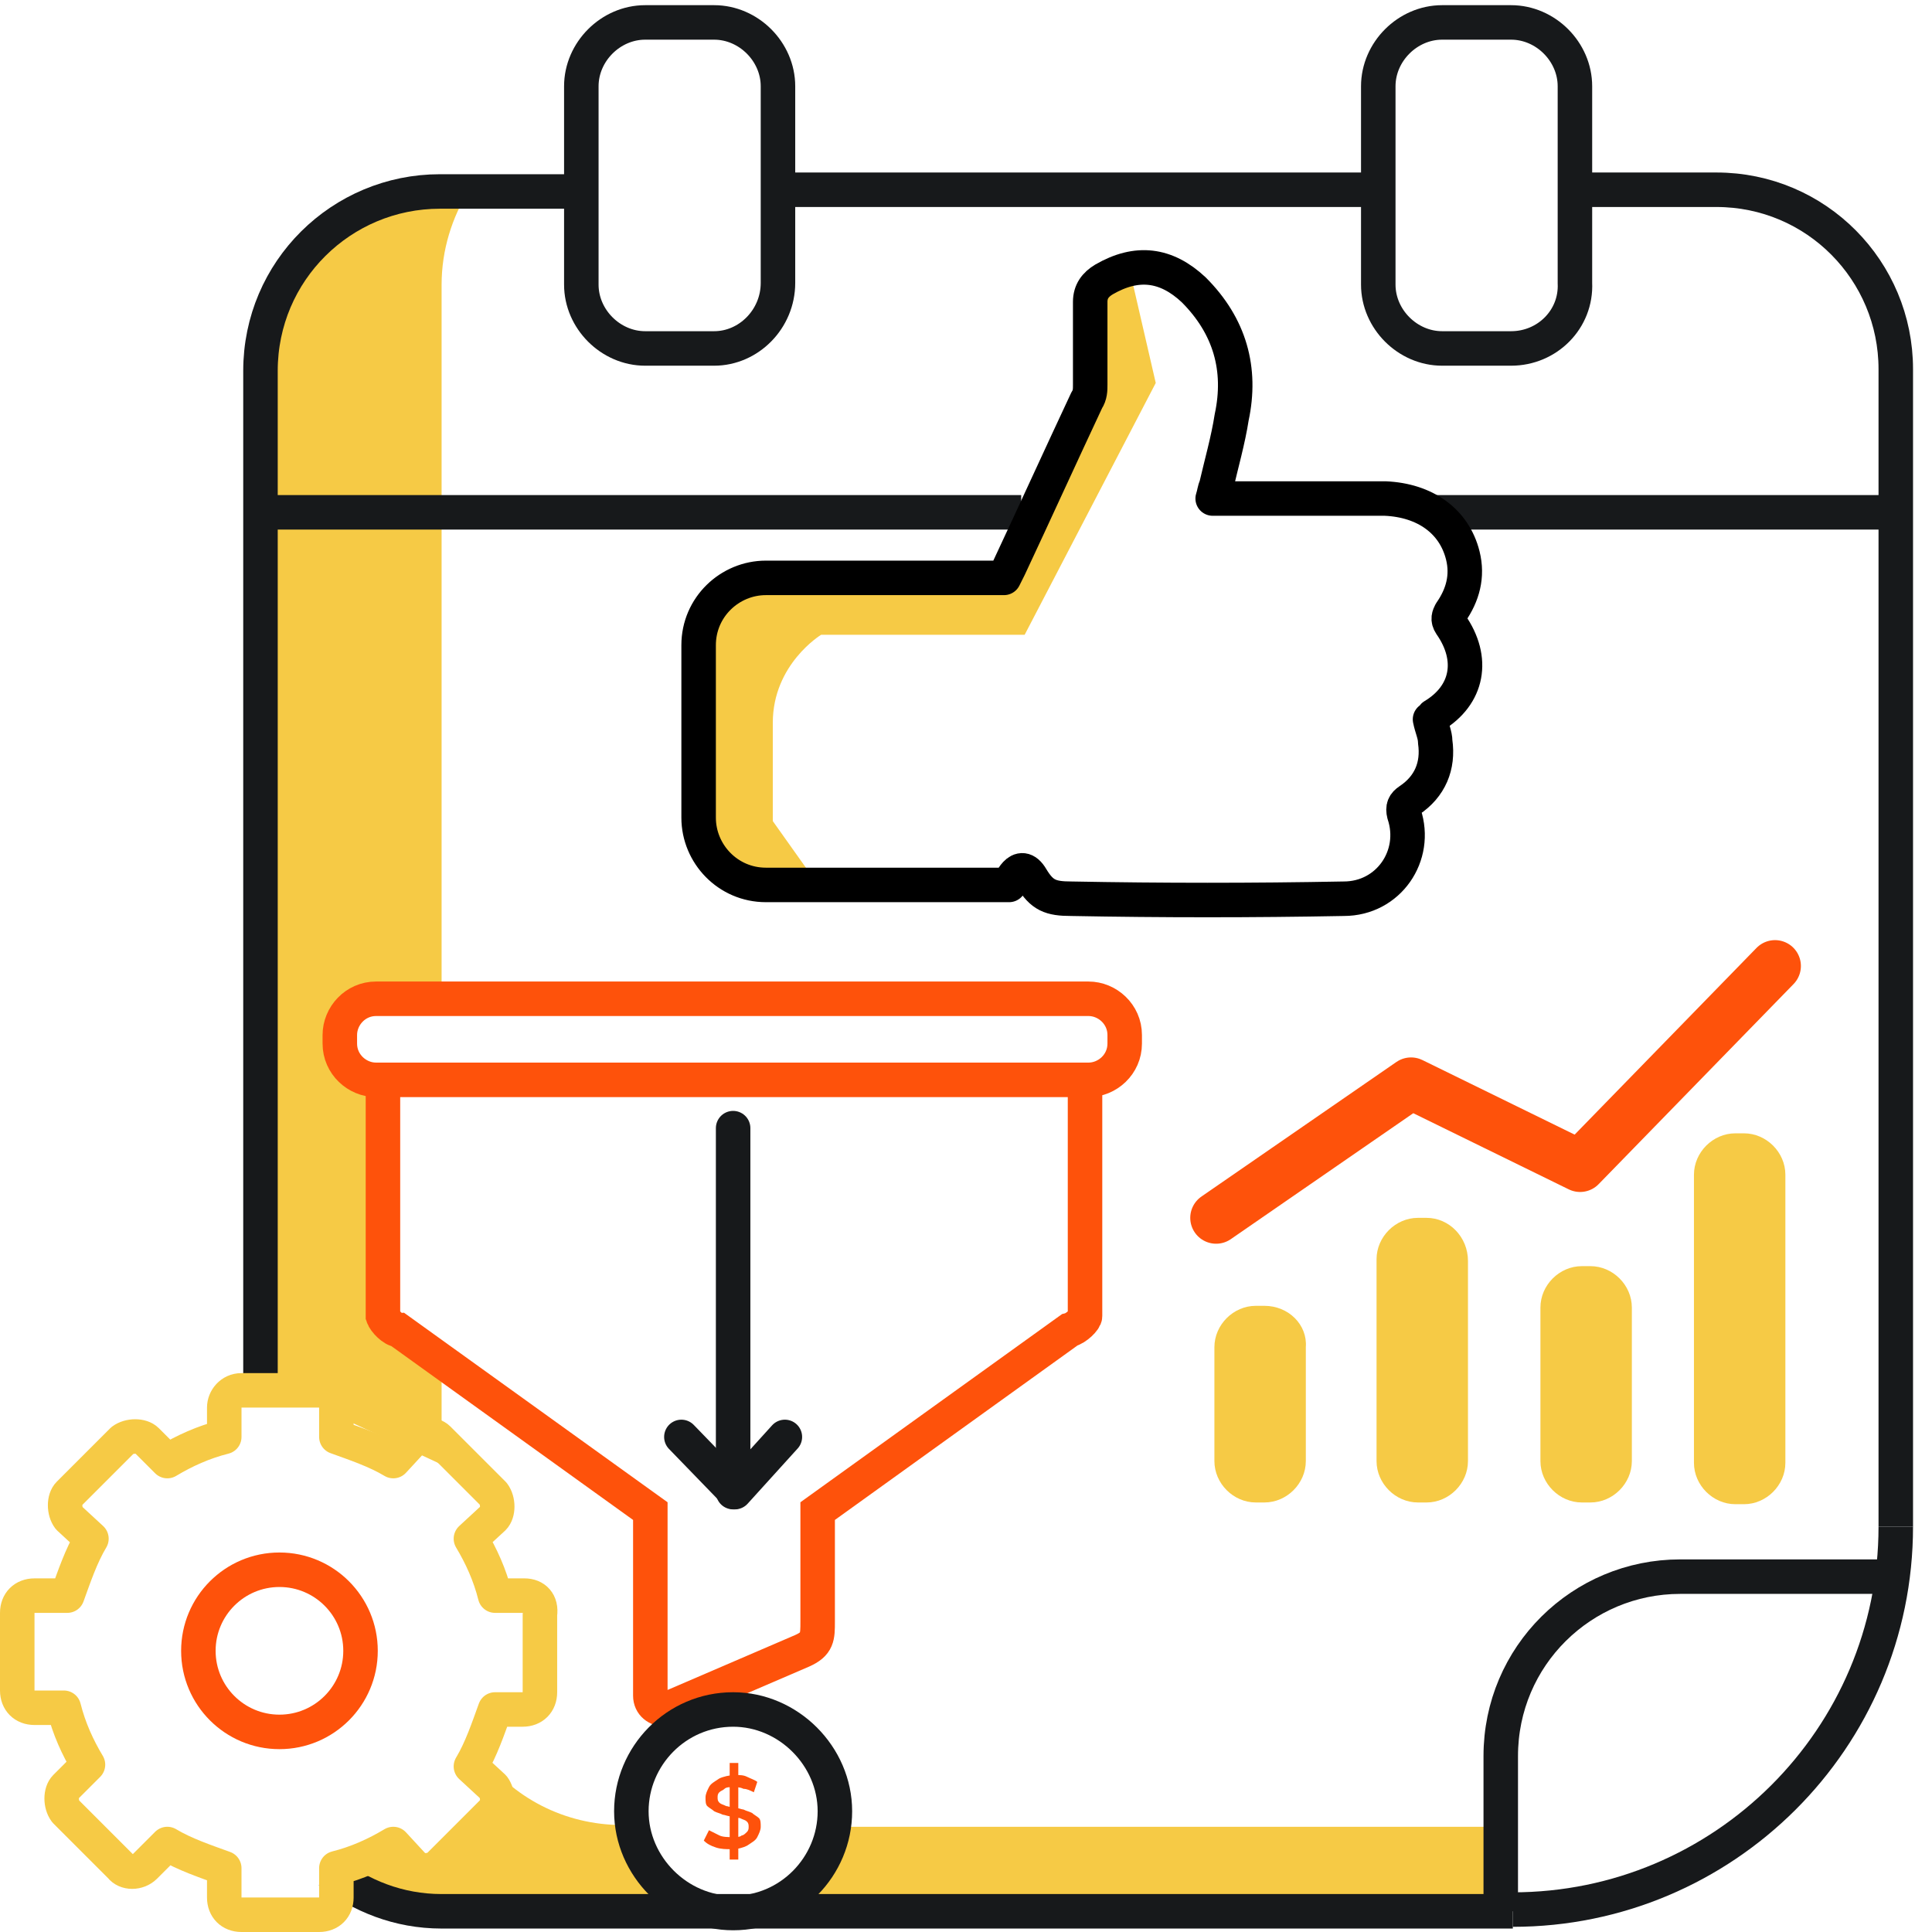 <?xml version="1.0" encoding="utf-8"?>
<!-- Generator: Adobe Illustrator 26.0.2, SVG Export Plug-In . SVG Version: 6.00 Build 0)  -->
<svg version="1.1" xmlns="http://www.w3.org/2000/svg" xmlns:xlink="http://www.w3.org/1999/xlink" x="0px" y="0px"
	 viewBox="0 0 112 112" style="enable-background:new 0 0 112 112;" xml:space="preserve">
<style type="text/css">
	.st0{display:none;}
	.st1{display:inline;fill:#FE520B;}
	.st2{display:inline;}
	.st3{fill:none;stroke:#17191B;stroke-width:2;stroke-miterlimit:10;}
	.st4{fill:#FE520B;}
	.st5{fill:none;stroke:#414042;stroke-width:2;stroke-linecap:round;stroke-miterlimit:10;}
	.st6{fill:#F6CA45;}
	.st7{fill:none;stroke:#FE520B;stroke-width:2;stroke-miterlimit:10;}
	.st8{fill:none;stroke:#17191B;stroke-width:2;stroke-linecap:round;stroke-miterlimit:10;}
	.st9{fill:none;stroke:#FE520B;stroke-width:3;stroke-linecap:round;stroke-linejoin:round;}
	.st10{fill:none;stroke:#F6CA45;stroke-width:2;stroke-linecap:round;stroke-linejoin:round;}
	.st11{fill:none;stroke:#17191B;stroke-width:2;stroke-linecap:round;stroke-linejoin:round;stroke-miterlimit:10;}
	.st12{fill:none;stroke:#000000;stroke-width:2;stroke-linejoin:round;stroke-miterlimit:10;}
</style>
<g id="Layer_1_copy" class="st0">
	<path class="st1" d="M39.3,34.6c4.1-6.1,11-10.1,19.1-10.7c-0.8-0.1-1.6-0.1-2.3-0.1c-8.3,0-15.8,3.5-20.4,9.4
		C36.9,33.5,38.1,34,39.3,34.6z"/>
	<path class="st1" d="M29.6,32.3c-0.8-0.1-1.6-0.1-2.3-0.1c-14,0-25.5,9.9-25.5,24.2h4.8C6.6,42.9,16.7,33.3,29.6,32.3z"/>
	<g id="Layer_3_copy_00000022549579748205300120000007010477891688028849_" class="st2">
		<g>
			<g>
				<path class="st3" d="M56,23.6c-8.4,0-15.8,3.5-20.5,9.4c7.4,2.3,13.3,7.6,15.9,14.8c3.1,0,6.2,0,9.4,0
					c2.5-7.2,8.4-12.5,15.8-14.8C71.9,27.2,64.4,23.6,56,23.6z"/>
			</g>
			<g>
				<ellipse class="st3" cx="56.1" cy="12.7" rx="11.4" ry="10.9"/>
			</g>
		</g>
		<g>
			<path class="st4" d="M65.6,48.5c3.3-8.8,11.7-15.4,21.7-16.2c-0.8-0.1-1.6-0.1-2.3-0.1c-11,0-20.4,6.1-24,15.6L65.6,48.5z"/>
			<g>
				<ellipse class="st3" cx="27.4" cy="20.9" rx="11.4" ry="10.9"/>
				<line class="st5" x1="13.6" y1="55.8" x2="13.6" y2="51.1"/>
			</g>
		</g>
		<g>
			<g>
				<ellipse class="st3" cx="85" cy="20.9" rx="11.4" ry="10.9"/>
				<line class="st5" x1="102.3" y1="55.8" x2="102.3" y2="51.1"/>
			</g>
		</g>
		<g>
			<circle class="st3" cx="58.7" cy="69.4" r="21.3"/>
			<path class="st4" d="M38.3,108.7c-2-1.2-2.7-3.9-1.5-5.9l6.9-11.4c0.2-0.4,0.6-0.8,0.9-1.1c-1.8-0.4-3.6,0.4-4.6,2l-6.9,11.4
				c-1.2,2-0.6,4.7,1.5,5.9c1.6,1,3.6,0.7,5-0.4C39.1,109.1,38.7,109,38.3,108.7z"/>
			<g>
				<path class="st3" d="M35.9,110.4l-2.6-1.6c-1.3-0.8-1.7-2.5-1-3.8l8.4-14c0.8-1.3,2.5-1.7,3.8-1l2.6,1.6c1.3,0.8,1.7,2.5,1,3.8
					l-8.4,14C38.9,110.7,37.2,111.2,35.9,110.4z"/>
			</g>
			<g>
				<g>
					<path class="st6" d="M95.9,84.6l3.7,0.2c0.5,0,0.7,0.4,0.7,0.8l-0.1,1.4c0.9,0.4,1.8,0.7,2.7,1.3l1-0.9
						c0.1-0.1,0.3-0.2,0.5-0.2c0.2,0,0.4,0.1,0.6,0.3l2.5,2.8c0.3,0.3,0.3,0.8-0.1,1.1l-1,0.9c0.5,0.8,0.8,1.7,1,2.8l1.4,0.1
						c0.5,0,0.8,0.4,0.9,0.8l-0.2,3.7c0,0.5-0.4,0.7-0.8,0.7l-1.4-0.1c-0.4,0.9-0.7,1.8-1.3,2.7l0.9,1c0.3,0.3,0.3,0.8-0.1,1.1
						l-2.8,2.6c-0.1,0.1-0.3,0.2-0.5,0.2c-0.2,0-0.4-0.1-0.6-0.3l-0.9-1c-0.8,0.5-1.7,0.8-2.8,1l-0.1,1.4c0,0.4-0.4,0.7-0.8,0.7
						l-3.7-0.2c-0.5,0-0.7-0.4-0.7-0.8v-1.3c-0.9-0.4-1.8-0.7-2.7-1.3l-1,0.9c-0.1,0.1-0.3,0.2-0.5,0.2c-0.2,0-0.4-0.1-0.6-0.3
						l-2.5-2.7c-0.3-0.3-0.3-0.8,0.1-1.1l1-0.9c-0.5-0.8-0.8-1.7-1-2.8l-1.4-0.1c-0.5,0-0.7-0.4-0.7-0.8l0.2-3.7
						c0-0.5,0.4-0.7,0.8-0.7H87c0.4-0.9,0.7-1.8,1.3-2.7l-0.9-1c-0.3-0.3-0.3-0.8,0.1-1.1l2.7-2.5c0.1-0.1,0.3-0.2,0.5-0.2
						c0.2,0,0.4,0.1,0.6,0.3l0.9,1c0.8-0.5,1.7-0.8,2.8-1l0.2-1.6C95.1,84.9,95.4,84.6,95.9,84.6 M96,82.6L96,82.6
						c-1.6,0-2.8,1.1-2.9,2.6l0,0.1c-0.1,0.1-0.3,0.1-0.4,0.2c-0.5-0.5-1.2-0.9-2-0.9c-0.7,0-1.4,0.3-1.9,0.7l-2.6,2.4
						c-0.6,0.5-0.9,1.2-1,1.9c-0.1,0.7,0.2,1.5,0.7,2c-0.1,0.1-0.1,0.3-0.2,0.4c-1.5,0-2.7,1.2-2.8,2.7l-0.2,3.6l0,0v0
						c0,1.5,1.1,2.7,2.6,2.8c0,0.1,0.1,0.2,0.1,0.4c-0.5,0.5-0.8,1.1-0.9,1.8c-0.1,0.8,0.2,1.5,0.7,2.1l2.4,2.6c0.5,0.6,1.3,1,2.1,1
						c0.7,0,1.3-0.2,1.8-0.7c0.1,0.1,0.3,0.1,0.4,0.2c0,1.5,1.2,2.7,2.7,2.8l3.6,0.2l0,0h0c1.5,0,2.7-1.2,2.8-2.6
						c0.1,0,0.2-0.1,0.4-0.1c0.5,0.5,1.2,0.9,2,0.9c0.7,0,1.4-0.3,1.9-0.7l2.7-2.5c0.6-0.5,0.9-1.2,1-1.9c0.1-0.7-0.2-1.5-0.7-2
						c0-0.1,0.1-0.2,0.1-0.3l0,0h0.1c1.6,0,2.8-1.2,2.8-2.7l0.2-3.6l0-0.2l0-0.2c-0.3-1.4-1.4-2.3-2.7-2.4c0-0.1-0.1-0.2-0.1-0.4
						c0.5-0.5,0.8-1.1,0.9-1.8c0.1-0.8-0.2-1.5-0.7-2.1l-2.4-2.7c-0.5-0.6-1.3-1-2.1-1c-0.7,0-1.3,0.2-1.8,0.7
						c-0.1,0-0.2-0.1-0.3-0.1l0,0v-0.1c0-1.6-1.2-2.8-2.7-2.8L96,82.6L96,82.6L96,82.6z"/>
				</g>
				<circle class="st7" cx="97.1" cy="97.3" r="3.9"/>
			</g>
			<g>
				<g>
					<path class="st6" d="M13.6,61.4l3.7,0.2c0.5,0,0.7,0.4,0.7,0.8L18,63.8c0.9,0.4,1.8,0.7,2.7,1.3l1-0.9C21.8,64,22,64,22.1,64
						c0.2,0,0.4,0.1,0.6,0.3l2.5,2.8c0.3,0.3,0.3,0.8-0.1,1.1l-1,0.9c0.5,0.8,0.8,1.7,1,2.8l1.4,0.1c0.5,0,0.8,0.4,0.9,0.8l-0.2,3.7
						c0,0.5-0.4,0.7-0.8,0.7L25,77.1c-0.4,0.9-0.7,1.8-1.3,2.7l0.9,1c0.3,0.3,0.3,0.8-0.1,1.1l-2.8,2.6c-0.1,0.1-0.3,0.2-0.5,0.2
						c-0.2,0-0.4-0.1-0.6-0.3l-0.9-1c-0.8,0.5-1.7,0.8-2.8,1l-0.1,1.4c0,0.4-0.4,0.7-0.8,0.7l-3.7-0.2c-0.5,0-0.7-0.4-0.7-0.8v-1.3
						c-0.9-0.4-1.8-0.7-2.7-1.3l-1,0.9C7.9,83.9,7.7,84,7.5,84c-0.2,0-0.4-0.1-0.6-0.3L4.4,81c-0.3-0.3-0.3-0.8,0.1-1.1l1-0.9
						c-0.5-0.8-0.8-1.7-1-2.8l-1.4-0.1c-0.5,0-0.7-0.4-0.7-0.8l0.2-3.7c0-0.5,0.4-0.7,0.8-0.7h1.3C5.1,70,5.4,69.1,6,68.2l-0.9-1
						c-0.3-0.3-0.3-0.8,0.1-1.1l2.7-2.5c0.1-0.1,0.3-0.2,0.5-0.2c0.2,0,0.4,0.1,0.6,0.3l0.9,1c0.8-0.5,1.7-0.8,2.8-1l0.2-1.6
						C12.8,61.7,13.2,61.4,13.6,61.4 M13.7,59.4L13.7,59.4c-1.6,0-2.8,1.1-2.9,2.6l0,0.1c-0.1,0.1-0.3,0.1-0.4,0.2
						c-0.5-0.5-1.2-0.9-2-0.9c-0.7,0-1.4,0.3-1.9,0.7l-2.6,2.4c-0.6,0.5-0.9,1.2-1,1.9c-0.1,0.7,0.2,1.5,0.7,2
						c-0.1,0.1-0.1,0.3-0.2,0.4c-1.5,0-2.7,1.2-2.8,2.7l-0.2,3.6l0,0v0c0,1.5,1.1,2.7,2.6,2.8c0,0.1,0.1,0.2,0.1,0.4
						c-0.5,0.5-0.8,1.1-0.9,1.8c-0.1,0.8,0.2,1.5,0.7,2.1L5.4,85c0.5,0.6,1.3,1,2.1,1c0.7,0,1.3-0.2,1.8-0.7
						c0.1,0.1,0.3,0.1,0.4,0.2c0,1.5,1.2,2.7,2.7,2.8l3.6,0.2l0,0h0c1.5,0,2.7-1.2,2.8-2.6c0.1,0,0.2-0.1,0.4-0.1
						c0.5,0.5,1.2,0.9,2,0.9c0.7,0,1.4-0.3,1.9-0.7l2.7-2.5c0.6-0.5,0.9-1.2,1-1.9c0.1-0.7-0.2-1.5-0.7-2c0-0.1,0.1-0.2,0.1-0.3l0,0
						h0.1c1.6,0,2.8-1.2,2.8-2.7l0.2-3.6l0-0.2l0-0.2C29.1,71,28,70,26.7,69.9c0-0.1-0.1-0.2-0.1-0.4c0.5-0.5,0.8-1.1,0.9-1.8
						c0.1-0.8-0.2-1.5-0.7-2.1L24.3,63c-0.5-0.6-1.3-1-2.1-1c-0.7,0-1.3,0.2-1.8,0.7c-0.1,0-0.2-0.1-0.3-0.1l0,0v-0.1
						c0-1.6-1.2-2.8-2.7-2.8L13.7,59.4L13.7,59.4L13.7,59.4z"/>
				</g>
				<circle class="st7" cx="14.8" cy="74" r="3.9"/>
			</g>
			<line class="st3" x1="47.7" y1="92.3" x2="49.8" y2="88.9"/>
			<line class="st3" x1="43.7" y1="89.9" x2="45.8" y2="86.5"/>
		</g>
	</g>
	<g class="st2">
		<path class="st3" d="M75.2,56h35.2c0-14.3-11.4-24.2-25.5-24.2c-11.3,0-20.9,6.5-24.2,16.5C66.6,48.8,71.7,51.7,75.2,56z"/>
		<line class="st8" x1="71.3" y1="52.1" x2="71.3" y2="51.1"/>
		<line class="st8" x1="102.4" y1="55.8" x2="102.4" y2="51.1"/>
	</g>
	<g class="st2">
		<path class="st3" d="M51.8,49.3c-3-10.5-12.8-17.4-24.5-17.4c-14.1,0-25.5,10-25.5,24.2h40.4C44.7,53,48,50.6,51.8,49.3z"/>
		<line class="st8" x1="13.6" y1="55.9" x2="13.6" y2="51.2"/>
		<line class="st8" x1="44.7" y1="53.4" x2="44.7" y2="51.2"/>
	</g>
	<g class="st2">
		<path class="st6" d="M56.8,70.4c-0.8,3.7-4.1,5.1-6.7,4.6c-2.6-0.5-4.5-2.8-4.6-5.5c0-2.7,1.9-5.1,4.6-5.6
			c2.4-0.4,5.8,0.8,6.7,4.6c2.8,0,5.7,0,8.5,0c0-0.9,0-1.7,0-2.6c0-0.2,0.1-0.5,0.1-0.7c0.2-0.4,0.6-0.6,1-0.4
			c0.4,0.1,0.7,0.4,0.7,0.9c0,0.9,0,1.9,0,2.8c0.9,0,1.9,0,2.9,0c0-0.7,0-1.5,0-2.2c0-0.2,0-0.4,0-0.6c0.1-0.6,0.4-0.9,0.9-0.9
			s0.9,0.4,0.9,0.9c0,1.3,0,2.6,0,3.9c0,0.6-0.4,0.9-1,0.9c-1.1,0-2.2,0-3.3,0c-3.4,0-6.8,0-10.2,0C57.2,70.4,57,70.4,56.8,70.4z
			 M55,69.5c0-2.1-1.7-3.7-3.8-3.7c-2.1,0-3.8,1.7-3.7,3.8c0,2.1,1.7,3.7,3.8,3.7C53.3,73.2,55,71.5,55,69.5z"/>
	</g>
</g>
<g id="Layer_2">
	<g>
		<path class="st6" d="M22.3,77.1c-0.3,0-0.8-0.5-0.9-0.8V63.1l4.3,0v-0.5H21c-1.1,0-2.1-0.9-2.1-2.1v-0.5c0-1.1,0.9-2.1,2.1-2.1
			h4.6v-9.7v-4.9V27V16.5c0-2,0.6-3.9,1.6-5.5h-1.7c-5.8,0-10.4,4.7-10.4,10.4v10.4v11.5v9.2V80l10.5,4.9V79L22.3,77.1z"/>
		<g>
			<path class="st6" d="M44.1,110.8h43.5l-0.7-4.9H48.4C48.1,108.2,46.4,110.1,44.1,110.8z"/>
			<path class="st6" d="M36.7,105.8h-0.6c-3.4,0-6.4-1.6-8.3-4.2c-0.1,0.2-0.2,0.5-0.4,0.7l1.3,1.2c0.3,0.4,0.3,1,0,1.4l-3.2,3.2
				c-0.4,0.3-1,0.3-1.4,0l-1.2-1.3c-1,0.6-2.2,1.1-3.3,1.4v0.6c1.7,1.2,3.8,1.9,6,1.9H41C38.8,110.1,37.1,108.2,36.7,105.8z"/>
		</g>
	</g>
	<g>
		<g>
			<path class="st3" d="M87.6,20.2h-4c-2,0-3.7-1.7-3.7-3.7V5c0-2,1.7-3.7,3.7-3.7h4c2,0,3.7,1.7,3.7,3.7v11.4
				C91.4,18.5,89.7,20.2,87.6,20.2z"/>
			<path class="st3" d="M41.4,20.2h-4c-2,0-3.7-1.7-3.7-3.7V5c0-2,1.7-3.7,3.7-3.7h4c2,0,3.7,1.7,3.7,3.7v11.4
				C45.1,18.5,43.4,20.2,41.4,20.2z"/>
		</g>
		<g>
			<path class="st3" d="M15.1,80.5V31.9V21.5c0-5.8,4.7-10.4,10.4-10.4h8.1"/>
			<path class="st3" d="M87.7,110.8H25.6c-2.5,0-4.7-0.9-6.5-2.3"/>
			<g>
				<path class="st3" d="M91.4,11h8.1c5.8,0,10.4,4.7,10.4,10.4v9.4v57.7"/>
				<path class="st3" d="M87,110.8v-9c0-5.8,4.7-10.4,10.4-10.4h12.5"/>
				<line class="st3" x1="83.1" y1="29.7" x2="109.9" y2="29.7"/>
				<line class="st3" x1="15.1" y1="29.7" x2="59.2" y2="29.7"/>
				<line class="st3" x1="45.1" y1="11" x2="79.9" y2="11"/>
				<path class="st3" d="M109.9,88.5c0,12.3-10,22.2-22.2,22.2"/>
			</g>
		</g>
	</g>
	<g>
		<g>
			<polyline class="st9" points="70.5,70.6 81.8,62.8 91.6,67.6 102.9,56 			"/>
		</g>
		<path class="st6" d="M73.3,75.7h-0.5c-1.3,0-2.4,1.1-2.4,2.4v6.6c0,1.3,1.1,2.4,2.4,2.4h0.5c1.3,0,2.4-1.1,2.4-2.4v-6.6
			C75.8,76.8,74.7,75.7,73.3,75.7z"/>
		<path class="st6" d="M92.2,73.4h-0.5c-1.3,0-2.4,1.1-2.4,2.4v8.9c0,1.3,1.1,2.4,2.4,2.4h0.5c1.3,0,2.4-1.1,2.4-2.4v-8.9
			C94.6,74.5,93.5,73.4,92.2,73.4z"/>
		<path class="st6" d="M82.7,70.6h-0.5c-1.3,0-2.4,1.1-2.4,2.4v11.7c0,1.3,1.1,2.4,2.4,2.4h0.5c1.3,0,2.4-1.1,2.4-2.4V73.1
			C85.1,71.7,84,70.6,82.7,70.6z"/>
		<path class="st6" d="M101.1,65.7h-0.5c-1.3,0-2.4,1.1-2.4,2.4v16.7c0,1.3,1.1,2.4,2.4,2.4h0.5c1.3,0,2.4-1.1,2.4-2.4V68.1
			C103.5,66.8,102.4,65.7,101.1,65.7z"/>
	</g>
	<g>
		<path class="st10" d="M30.4,92.5h-1.7c-0.3-1.2-0.8-2.3-1.4-3.3l1.3-1.2c0.3-0.3,0.3-1,0-1.4l-3.2-3.2c-0.3-0.3-1-0.3-1.4,0
			l-1.2,1.3c-1-0.6-2.2-1-3.3-1.4v-1.7c0-0.6-0.4-1-1-1h-4.5c-0.6,0-1,0.5-1,1v1.7c-1.2,0.3-2.3,0.8-3.3,1.4l-1.2-1.2
			c-0.3-0.3-1-0.3-1.4,0l-3.1,3.1c-0.3,0.3-0.3,1,0,1.4l1.3,1.2c-0.6,1-1,2.2-1.4,3.3H2c-0.6,0-1,0.4-1,1V98c0,0.6,0.4,1,1,1h1.7
			c0.3,1.2,0.8,2.3,1.4,3.3l-1.3,1.3c-0.3,0.3-0.3,1,0,1.4l3.2,3.2c0.3,0.4,1,0.4,1.4,0l1.3-1.3c1,0.6,2.2,1,3.3,1.4v1.7
			c0,0.6,0.4,1,1,1h4.5c0.6,0,1-0.4,1-1v-1.7c1.2-0.3,2.3-0.8,3.3-1.4l1.2,1.3c0.3,0.3,1,0.3,1.4,0l3.2-3.2c0.3-0.3,0.3-1,0-1.4
			l-1.3-1.2c0.6-1,1-2.2,1.4-3.3h1.6c0.6,0,1-0.4,1-1v-4.5C31.4,92.9,31,92.5,30.4,92.5z"/>
		<circle class="st7" cx="16.2" cy="95.7" r="4.7"/>
	</g>
	<g>
		<g>
			<g>
				<path class="st7" d="M22.2,63.1v13.2c0.1,0.3,0.6,0.8,0.9,0.8l14.6,10.5v10.7c0,0.5,0.4,0.8,0.9,0.8l7.9-3.4
					c0.9-0.4,0.9-0.8,0.9-1.7v-6.4l14.6-10.5c0.4-0.1,0.9-0.6,0.9-0.8V63.2"/>
			</g>
			<path class="st7" d="M63.1,62.6H21.8c-1.1,0-2.1-0.9-2.1-2.1v-0.5c0-1.1,0.9-2.1,2.1-2.1h41.3c1.1,0,2.1,0.9,2.1,2.1v0.5
				C65.2,61.7,64.2,62.6,63.1,62.6z"/>
			<line class="st11" x1="42.5" y1="65.4" x2="42.5" y2="86.5"/>
		</g>
		<g>
			<g>
				<g>
					<g>
						<path class="st3" d="M42.5,99.1c-3.3,0-5.9,2.7-5.9,5.9s2.7,5.9,5.9,5.9c3.3,0,5.9-2.7,5.9-5.9S45.7,99.1,42.5,99.1L42.5,99.1
							z"/>
					</g>
				</g>
			</g>
			<g>
				<path class="st4" d="M42.4,107.2c-0.3,0-0.6,0-0.9-0.1c-0.3-0.1-0.5-0.2-0.7-0.4l0.3-0.6c0.2,0.1,0.4,0.2,0.6,0.3
					c0.2,0.1,0.5,0.1,0.8,0.1c0.2,0,0.4,0,0.5-0.1c0.1,0,0.2-0.1,0.3-0.2c0.1-0.1,0.1-0.2,0.1-0.3c0-0.1,0-0.2-0.1-0.3
					c-0.1-0.1-0.2-0.1-0.4-0.2c-0.1,0-0.3-0.1-0.5-0.1c-0.2,0-0.4-0.1-0.5-0.1c-0.2-0.1-0.3-0.1-0.5-0.2c-0.1-0.1-0.3-0.2-0.4-0.3
					c-0.1-0.1-0.1-0.3-0.1-0.5c0-0.2,0.1-0.4,0.2-0.6s0.3-0.3,0.6-0.5c0.2-0.1,0.6-0.2,0.9-0.2c0.3,0,0.5,0,0.7,0.1s0.5,0.2,0.6,0.3
					l-0.2,0.6c-0.2-0.1-0.4-0.2-0.6-0.2c-0.2-0.1-0.4-0.1-0.6-0.1c-0.2,0-0.4,0-0.5,0.1c-0.1,0.1-0.2,0.1-0.3,0.2s-0.1,0.2-0.1,0.3
					c0,0.1,0,0.2,0.1,0.3s0.2,0.1,0.4,0.2c0.1,0,0.3,0.1,0.5,0.1c0.2,0,0.4,0.1,0.5,0.1c0.2,0.1,0.3,0.1,0.5,0.2
					c0.1,0.1,0.3,0.2,0.4,0.3c0.1,0.1,0.1,0.3,0.1,0.5c0,0.2-0.1,0.4-0.2,0.6c-0.1,0.2-0.3,0.3-0.6,0.5
					C43.1,107.1,42.8,107.2,42.4,107.2z M42.3,107.8v-5.6h0.5v5.6H42.3z"/>
			</g>
		</g>
		<polyline class="st11" points="39.5,83.3 42.6,86.5 45.5,83.3 		"/>
	</g>
	<path class="st6" d="M44.8,47.6v-2.3c0,0,0,0,0-3.4c0-3.4,2.8-5.1,2.8-5.1h11.8L67,22.2l-1.5-6.5c-0.5,0.1-1,0.3-1.5,0.6
		c-0.5,0.3-0.8,0.7-0.8,1.3c0,1.6,0,3.2,0,4.8c0,0.3,0,0.6-0.2,0.9c-1.5,3.2-3,6.5-4.5,9.7c-0.1,0.2-0.2,0.4-0.3,0.6H44.4
		c-2.1,0-3.9,1.7-3.9,3.9v10c0,2.1,1.7,3.9,3.9,3.9h3.1L44.8,47.6z"/>
	<path class="st12" d="M84.1,36.2c-0.2-0.3-0.1-0.5,0-0.7c0.7-1,1-2.1,0.7-3.3c-0.5-2-2.2-3.2-4.5-3.3c-3.1,0-6.1,0-9.2,0
		c-0.2,0-0.5,0-0.8,0c0.1-0.3,0.1-0.5,0.2-0.7c0.3-1.3,0.7-2.7,0.9-4c0.6-2.8-0.1-5.3-2.2-7.4c-1.6-1.5-3.3-1.7-5.2-0.6
		c-0.5,0.3-0.8,0.7-0.8,1.3c0,1.6,0,3.2,0,4.8c0,0.3,0,0.6-0.2,0.9c-1.5,3.2-3,6.5-4.5,9.7c-0.1,0.2-0.2,0.4-0.3,0.6H44.4
		c-2.1,0-3.9,1.7-3.9,3.9v10c0,2.1,1.7,3.9,3.9,3.9h14.1c0,0,0.6-1.6,1.3-0.4c0.6,1,1.1,1.2,2.3,1.2c5.3,0.1,10.5,0.1,15.8,0
		c2.6,0,4.3-2.5,3.5-4.9c-0.1-0.4,0-0.6,0.3-0.8c1.2-0.8,1.7-2,1.5-3.4c0-0.4-0.2-0.8-0.3-1.3c0.1,0,0.1-0.1,0.2-0.2
		C85.1,40.3,85.5,38.2,84.1,36.2z"/>
</g>
</svg>
